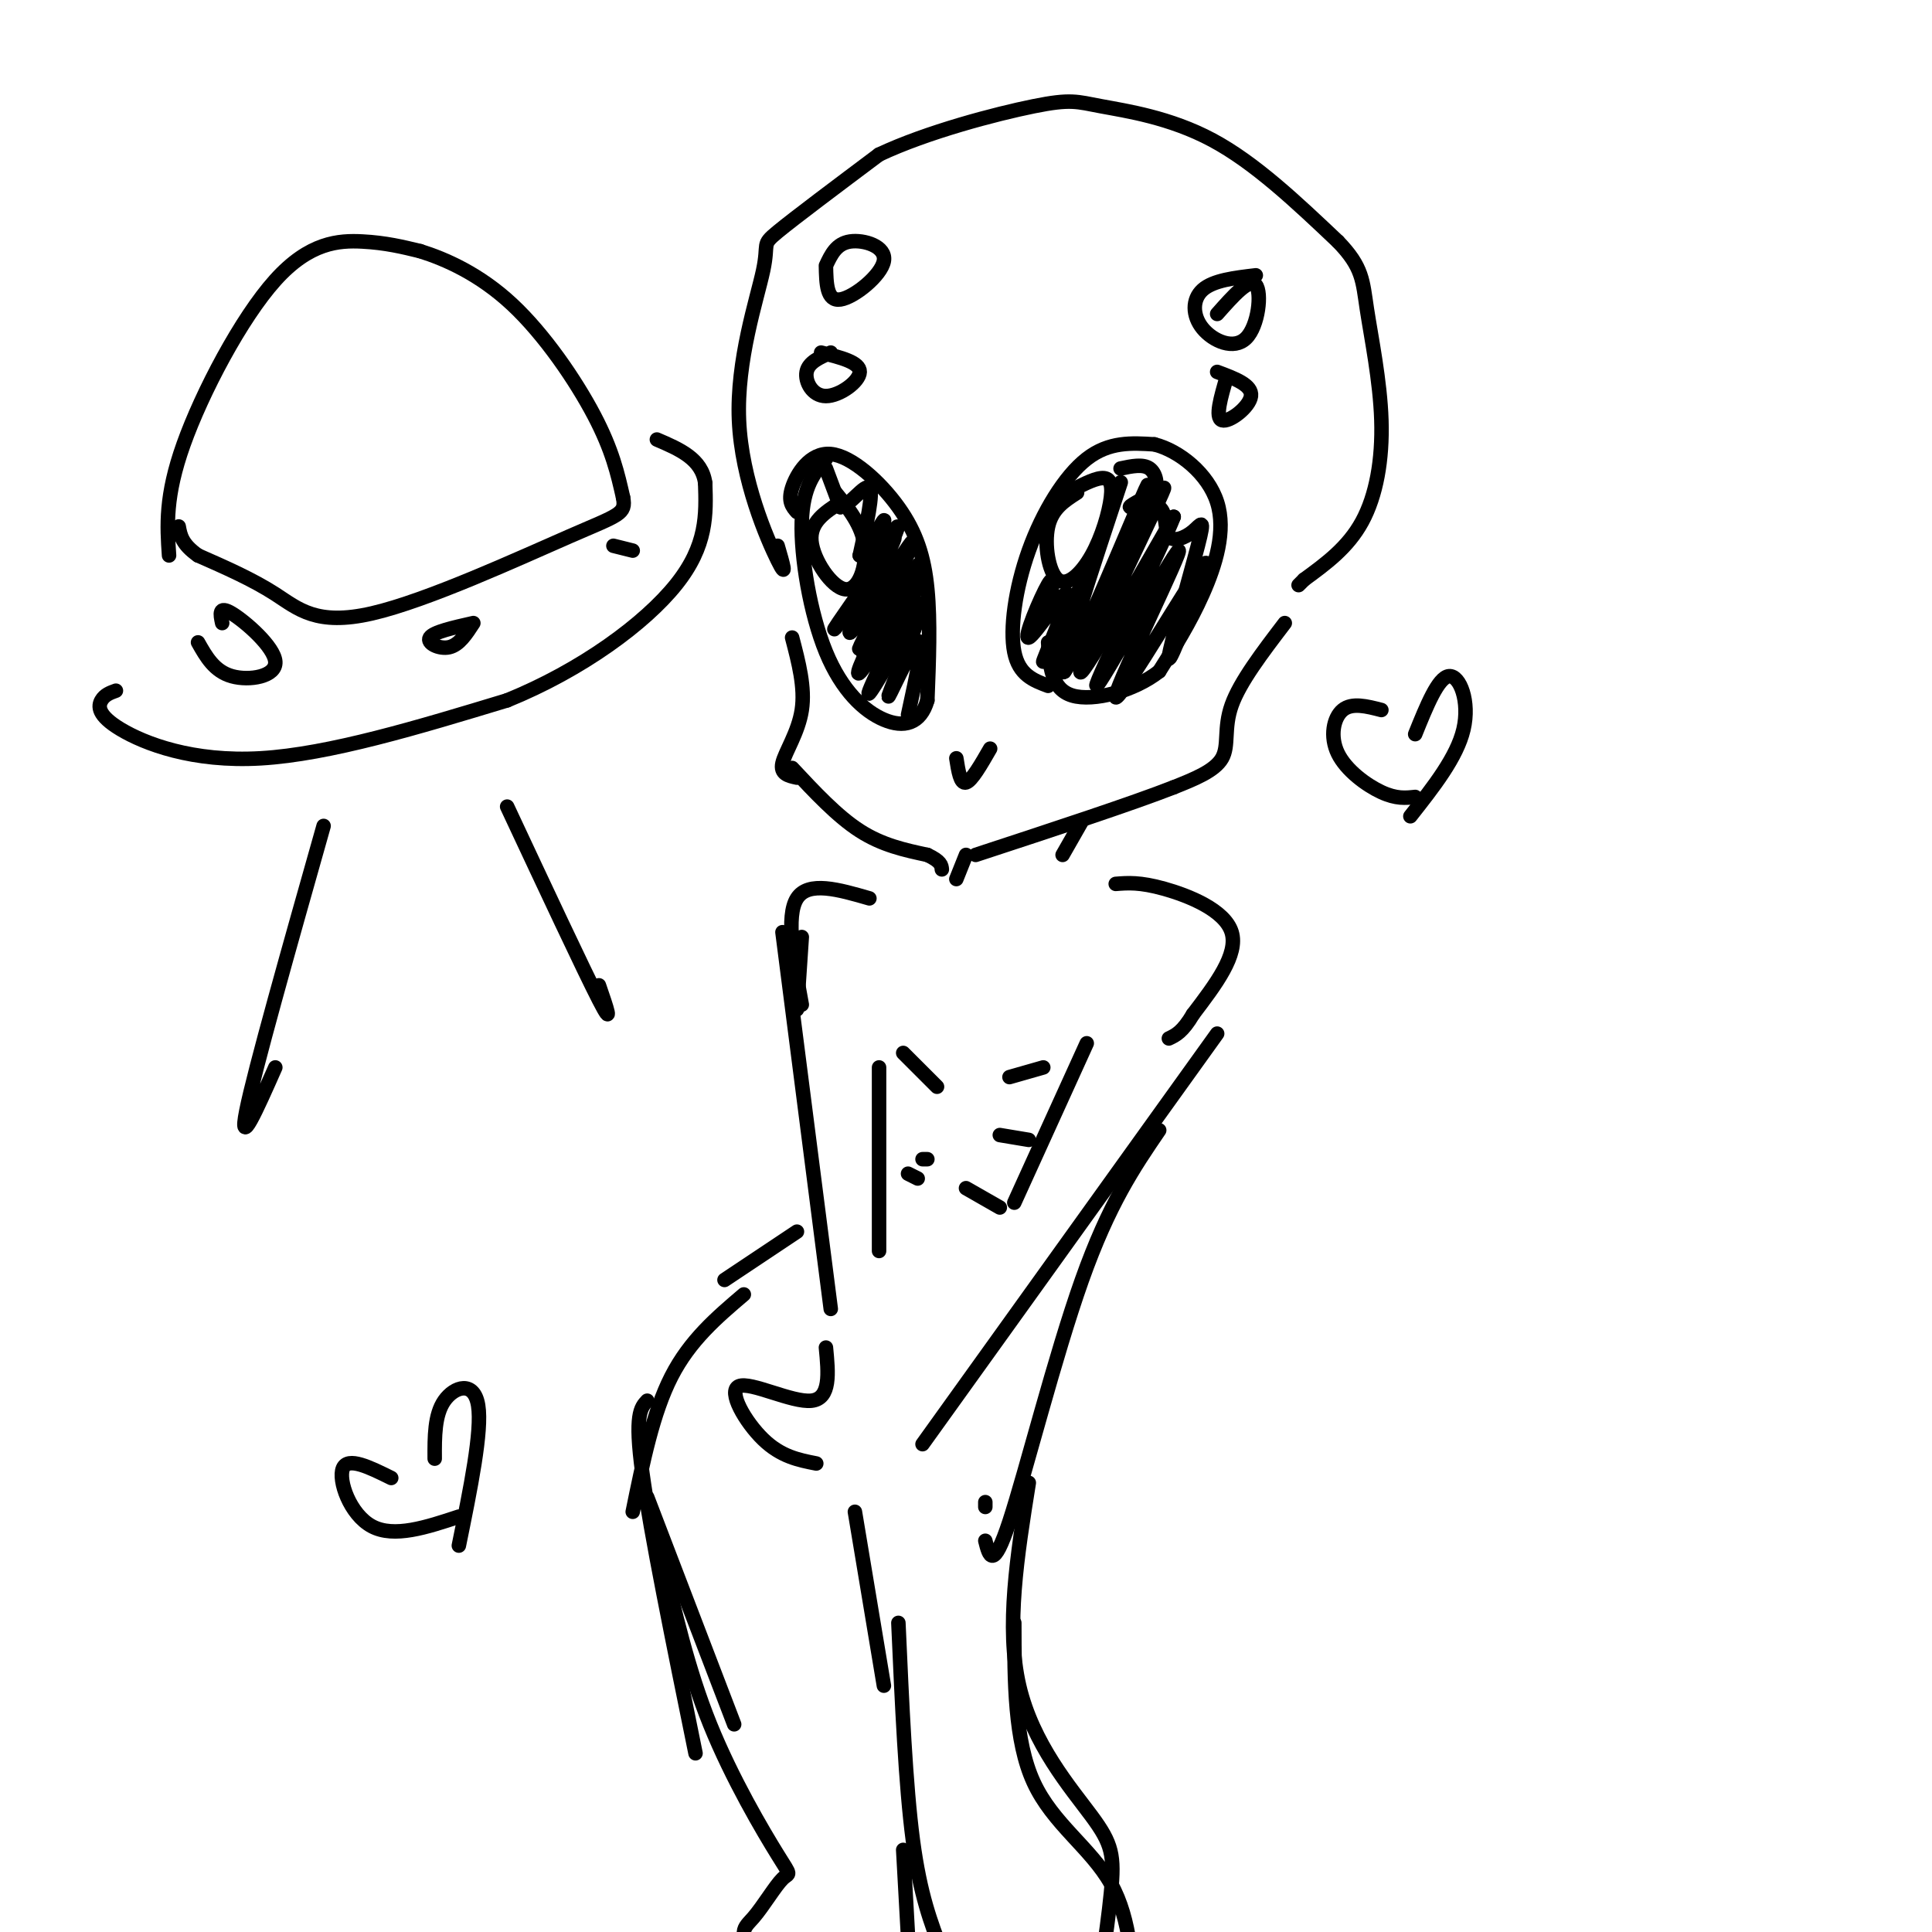 <svg viewBox='0 0 400 400' version='1.1' xmlns='http://www.w3.org/2000/svg' xmlns:xlink='http://www.w3.org/1999/xlink'><g fill='none' stroke='#000000' stroke-width='3' stroke-linecap='round' stroke-linejoin='round'><path d='M161,113c1.067,3.651 2.134,7.301 0,3c-2.134,-4.301 -7.469,-16.555 -8,-29c-0.531,-12.445 3.742,-25.081 5,-31c1.258,-5.919 -0.498,-5.120 3,-8c3.498,-2.880 12.249,-9.440 21,-16'/><path d='M182,32c9.931,-4.695 24.260,-8.434 32,-10c7.740,-1.566 8.892,-0.960 14,0c5.108,0.960 14.174,2.274 23,7c8.826,4.726 17.413,12.863 26,21'/><path d='M277,50c5.174,5.322 5.108,8.128 6,14c0.892,5.872 2.740,14.812 3,23c0.260,8.188 -1.069,15.625 -4,21c-2.931,5.375 -7.466,8.687 -12,12'/><path d='M270,120c-2.000,2.000 -1.000,1.000 0,0'/><path d='M165,106c-0.952,-1.086 -1.904,-2.172 -1,-5c0.904,-2.828 3.665,-7.397 8,-7c4.335,0.397 10.244,5.761 14,11c3.756,5.239 5.359,10.354 6,17c0.641,6.646 0.321,14.823 0,23'/><path d='M192,145c-1.407,4.923 -4.923,5.732 -9,4c-4.077,-1.732 -8.713,-6.005 -12,-14c-3.287,-7.995 -5.225,-19.713 -5,-27c0.225,-7.287 2.612,-10.144 5,-13'/><path d='M217,142c-3.024,-1.131 -6.048,-2.262 -7,-7c-0.952,-4.738 0.167,-13.083 3,-21c2.833,-7.917 7.381,-15.405 12,-19c4.619,-3.595 9.310,-3.298 14,-3'/><path d='M239,92c5.179,1.310 11.125,6.083 13,12c1.875,5.917 -0.321,12.976 -3,19c-2.679,6.024 -5.839,11.012 -9,16'/><path d='M240,139c-5.178,4.089 -13.622,6.311 -18,5c-4.378,-1.311 -4.689,-6.156 -5,-11'/><path d='M174,104c-3.173,2.048 -6.345,4.095 -6,8c0.345,3.905 4.208,9.667 7,10c2.792,0.333 4.512,-4.762 4,-9c-0.512,-4.238 -3.256,-7.619 -6,-11'/><path d='M223,102c-2.584,1.649 -5.168,3.297 -6,7c-0.832,3.703 0.086,9.459 2,11c1.914,1.541 4.822,-1.133 7,-5c2.178,-3.867 3.625,-8.926 4,-12c0.375,-3.074 -0.321,-4.164 -2,-4c-1.679,0.164 -4.339,1.582 -7,3'/><path d='M171,97c0.000,0.000 3.000,8.000 3,8'/><path d='M174,105c1.889,-0.267 5.111,-4.933 6,-4c0.889,0.933 -0.556,7.467 -2,14'/><path d='M178,115c1.319,-0.556 5.617,-8.945 5,-7c-0.617,1.945 -6.149,14.223 -6,15c0.149,0.777 5.978,-9.946 8,-13c2.022,-3.054 0.237,1.562 -3,7c-3.237,5.438 -7.925,11.696 -9,13c-1.075,1.304 1.462,-2.348 4,-6'/><path d='M177,124c3.233,-5.197 9.317,-15.188 8,-12c-1.317,3.188 -10.033,19.556 -9,19c1.033,-0.556 11.817,-18.034 13,-19c1.183,-0.966 -7.233,14.581 -10,20c-2.767,5.419 0.117,0.709 3,-4'/><path d='M182,128c2.651,-3.666 7.778,-10.831 8,-11c0.222,-0.169 -4.463,6.656 -8,13c-3.537,6.344 -5.928,12.206 -3,8c2.928,-4.206 11.173,-18.478 11,-17c-0.173,1.478 -8.764,18.708 -10,22c-1.236,3.292 4.882,-7.354 11,-18'/><path d='M191,125c-0.262,2.345 -6.417,17.208 -7,19c-0.583,1.792 4.405,-9.488 6,-11c1.595,-1.512 -0.202,6.744 -2,15'/><path d='M217,126c0.756,-3.787 1.513,-7.574 0,-5c-1.513,2.574 -5.295,11.510 -4,11c1.295,-0.510 7.667,-10.467 8,-9c0.333,1.467 -5.372,14.356 -5,14c0.372,-0.356 6.821,-13.959 9,-18c2.179,-4.041 0.090,1.479 -2,7'/><path d='M223,126c-1.984,6.038 -5.943,17.632 -3,9c2.943,-8.632 12.789,-37.489 12,-35c-0.789,2.489 -12.212,36.324 -12,39c0.212,2.676 12.061,-25.807 16,-35c3.939,-9.193 -0.030,0.903 -4,11'/><path d='M232,115c-4.654,9.842 -14.289,28.947 -11,23c3.289,-5.947 19.501,-36.947 20,-37c0.499,-0.053 -14.715,30.842 -17,37c-2.285,6.158 8.357,-12.421 19,-31'/><path d='M243,107c-1.996,5.424 -16.485,34.484 -16,35c0.485,0.516 15.944,-27.511 17,-28c1.056,-0.489 -12.293,26.561 -13,30c-0.707,3.439 11.226,-16.732 16,-24c4.774,-7.268 2.387,-1.634 0,4'/><path d='M247,124c-1.491,4.672 -5.220,14.353 -5,12c0.220,-2.353 4.387,-16.740 6,-23c1.613,-6.260 0.673,-4.393 -1,-3c-1.673,1.393 -4.077,2.311 -5,1c-0.923,-1.311 -0.364,-4.853 -2,-6c-1.636,-1.147 -5.467,0.101 -6,0c-0.533,-0.101 2.234,-1.550 5,-3'/><path d='M239,102c0.822,-1.578 0.378,-4.022 -1,-5c-1.378,-0.978 -3.689,-0.489 -6,0'/><path d='M164,132c1.356,5.178 2.711,10.356 2,15c-0.711,4.644 -3.489,8.756 -4,11c-0.511,2.244 1.244,2.622 3,3'/><path d='M164,159c4.667,5.000 9.333,10.000 14,13c4.667,3.000 9.333,4.000 14,5'/><path d='M192,177c2.833,1.333 2.917,2.167 3,3'/><path d='M266,129c-4.644,6.089 -9.289,12.178 -11,17c-1.711,4.822 -0.489,8.378 -2,11c-1.511,2.622 -5.756,4.311 -10,6'/><path d='M243,163c-8.500,3.333 -24.750,8.667 -41,14'/><path d='M198,157c0.417,2.667 0.833,5.333 2,5c1.167,-0.333 3.083,-3.667 5,-7'/><path d='M224,170c0.000,0.000 -4.000,7.000 -4,7'/><path d='M200,177c0.000,0.000 -2.000,5.000 -2,5'/><path d='M231,183c2.489,-0.200 4.978,-0.400 10,1c5.022,1.400 12.578,4.400 14,9c1.422,4.600 -3.289,10.800 -8,17'/><path d='M247,210c-2.167,3.667 -3.583,4.333 -5,5'/><path d='M180,186c-6.333,-1.833 -12.667,-3.667 -15,0c-2.333,3.667 -0.667,12.833 1,22'/><path d='M166,194c0.000,0.000 -1.000,15.000 -1,15'/><path d='M162,193c0.000,0.000 10.000,78.000 10,78'/><path d='M182,221c0.000,0.000 0.000,38.000 0,38'/><path d='M225,216c0.000,0.000 -15.000,33.000 -15,33'/><path d='M252,214c0.000,0.000 -61.000,85.000 -61,85'/><path d='M171,279c0.512,5.286 1.024,10.571 -3,11c-4.024,0.429 -12.583,-4.000 -15,-3c-2.417,1.000 1.310,7.429 5,11c3.690,3.571 7.345,4.286 11,5'/><path d='M240,234c-5.200,7.622 -10.400,15.244 -16,31c-5.600,15.756 -11.600,39.644 -15,50c-3.400,10.356 -4.200,7.178 -5,4'/><path d='M154,268c-5.583,4.750 -11.167,9.500 -15,17c-3.833,7.500 -5.917,17.750 -8,28'/><path d='M134,290c-1.333,1.417 -2.667,2.833 -1,15c1.667,12.167 6.333,35.083 11,58'/><path d='M134,310c0.000,0.000 18.000,47.000 18,47'/><path d='M177,313c0.000,0.000 6.000,36.000 6,36'/><path d='M204,311c0.000,0.000 0.000,1.000 0,1'/><path d='M137,322c2.711,11.828 5.422,23.656 10,35c4.578,11.344 11.022,22.203 14,27c2.978,4.797 2.489,3.533 1,5c-1.489,1.467 -3.978,5.664 -6,8c-2.022,2.336 -3.578,2.810 1,9c4.578,6.190 15.289,18.095 26,30'/><path d='M183,436c4.500,5.167 2.750,3.083 1,1'/><path d='M186,336c0.750,16.833 1.500,33.667 3,45c1.500,11.333 3.750,17.167 6,23'/><path d='M213,307c-2.393,14.964 -4.786,29.929 -2,42c2.786,12.071 10.750,21.250 15,27c4.250,5.750 4.786,8.071 4,16c-0.786,7.929 -2.893,21.464 -5,35'/><path d='M209,223c0.000,0.000 7.000,-2.000 7,-2'/><path d='M207,235c0.000,0.000 6.000,1.000 6,1'/><path d='M200,246c0.000,0.000 7.000,4.000 7,4'/><path d='M187,218c0.000,0.000 7.000,7.000 7,7'/><path d='M191,240c0.000,0.000 1.000,0.000 1,0'/><path d='M188,243c0.000,0.000 2.000,1.000 2,1'/><path d='M260,57c-4.405,0.520 -8.810,1.040 -11,3c-2.190,1.960 -2.164,5.360 0,8c2.164,2.640 6.467,4.518 9,2c2.533,-2.518 3.295,-9.434 2,-11c-1.295,-1.566 -4.648,2.217 -8,6'/><path d='M254,78c-1.244,4.244 -2.489,8.489 -1,9c1.489,0.511 5.711,-2.711 6,-5c0.289,-2.289 -3.356,-3.644 -7,-5'/><path d='M171,55c0.071,3.714 0.143,7.429 3,7c2.857,-0.429 8.500,-5.000 9,-8c0.500,-3.000 -4.143,-4.429 -7,-4c-2.857,0.429 -3.929,2.714 -5,5'/><path d='M172,73c-2.310,1.000 -4.619,2.000 -5,4c-0.381,2.000 1.167,5.000 4,5c2.833,-0.000 6.952,-3.000 7,-5c0.048,-2.000 -3.976,-3.000 -8,-4'/><path d='M35,115c-0.417,-6.125 -0.833,-12.250 3,-23c3.833,-10.750 11.917,-26.125 19,-34c7.083,-7.875 13.167,-8.250 18,-8c4.833,0.250 8.417,1.125 12,2'/><path d='M87,52c5.214,1.631 12.250,4.708 19,11c6.750,6.292 13.214,15.798 17,23c3.786,7.202 4.893,12.101 6,17'/><path d='M129,103c0.654,3.434 -0.711,3.518 -11,8c-10.289,4.482 -29.501,13.360 -41,16c-11.499,2.640 -15.285,-0.960 -20,-4c-4.715,-3.040 -10.357,-5.520 -16,-8'/><path d='M41,115c-3.333,-2.333 -3.667,-4.167 -4,-6'/><path d='M24,143c-1.161,0.417 -2.321,0.833 -3,2c-0.679,1.167 -0.875,3.083 4,6c4.875,2.917 14.821,6.833 29,6c14.179,-0.833 32.589,-6.417 51,-12'/><path d='M105,145c15.444,-6.267 28.556,-15.933 35,-24c6.444,-8.067 6.222,-14.533 6,-21'/><path d='M146,100c-0.667,-5.000 -5.333,-7.000 -10,-9'/><path d='M67,171c-7.167,25.333 -14.333,50.667 -16,59c-1.667,8.333 2.167,-0.333 6,-9'/><path d='M105,167c7.917,16.917 15.833,33.833 19,40c3.167,6.167 1.583,1.583 0,-3'/><path d='M41,133c1.685,2.988 3.369,5.976 7,7c3.631,1.024 9.208,0.083 9,-3c-0.208,-3.083 -6.202,-8.310 -9,-10c-2.798,-1.690 -2.399,0.155 -2,2'/><path d='M98,129c-4.133,0.933 -8.267,1.867 -9,3c-0.733,1.133 1.933,2.467 4,2c2.067,-0.467 3.533,-2.733 5,-5'/><path d='M131,114c0.000,0.000 -4.000,-1.000 -4,-1'/><path d='M286,147c-3.042,-0.786 -6.083,-1.571 -8,0c-1.917,1.571 -2.708,5.500 -1,9c1.708,3.500 5.917,6.571 9,8c3.083,1.429 5.042,1.214 7,1'/><path d='M293,152c2.378,-5.889 4.756,-11.778 7,-12c2.244,-0.222 4.356,5.222 3,11c-1.356,5.778 -6.178,11.889 -11,18'/><path d='M165,255c0.000,0.000 -15.000,10.000 -15,10'/><path d='M187,383c0.000,0.000 2.000,36.000 2,36'/><path d='M210,336c0.022,12.200 0.044,24.400 4,33c3.956,8.600 11.844,13.600 16,21c4.156,7.400 4.578,17.200 5,27'/><path d='M81,306c-4.489,-2.222 -8.978,-4.444 -10,-2c-1.022,2.444 1.422,9.556 6,12c4.578,2.444 11.289,0.222 18,-2'/><path d='M90,302c-0.022,-4.533 -0.044,-9.067 2,-12c2.044,-2.933 6.156,-4.267 7,1c0.844,5.267 -1.578,17.133 -4,29'/></g>
</svg>